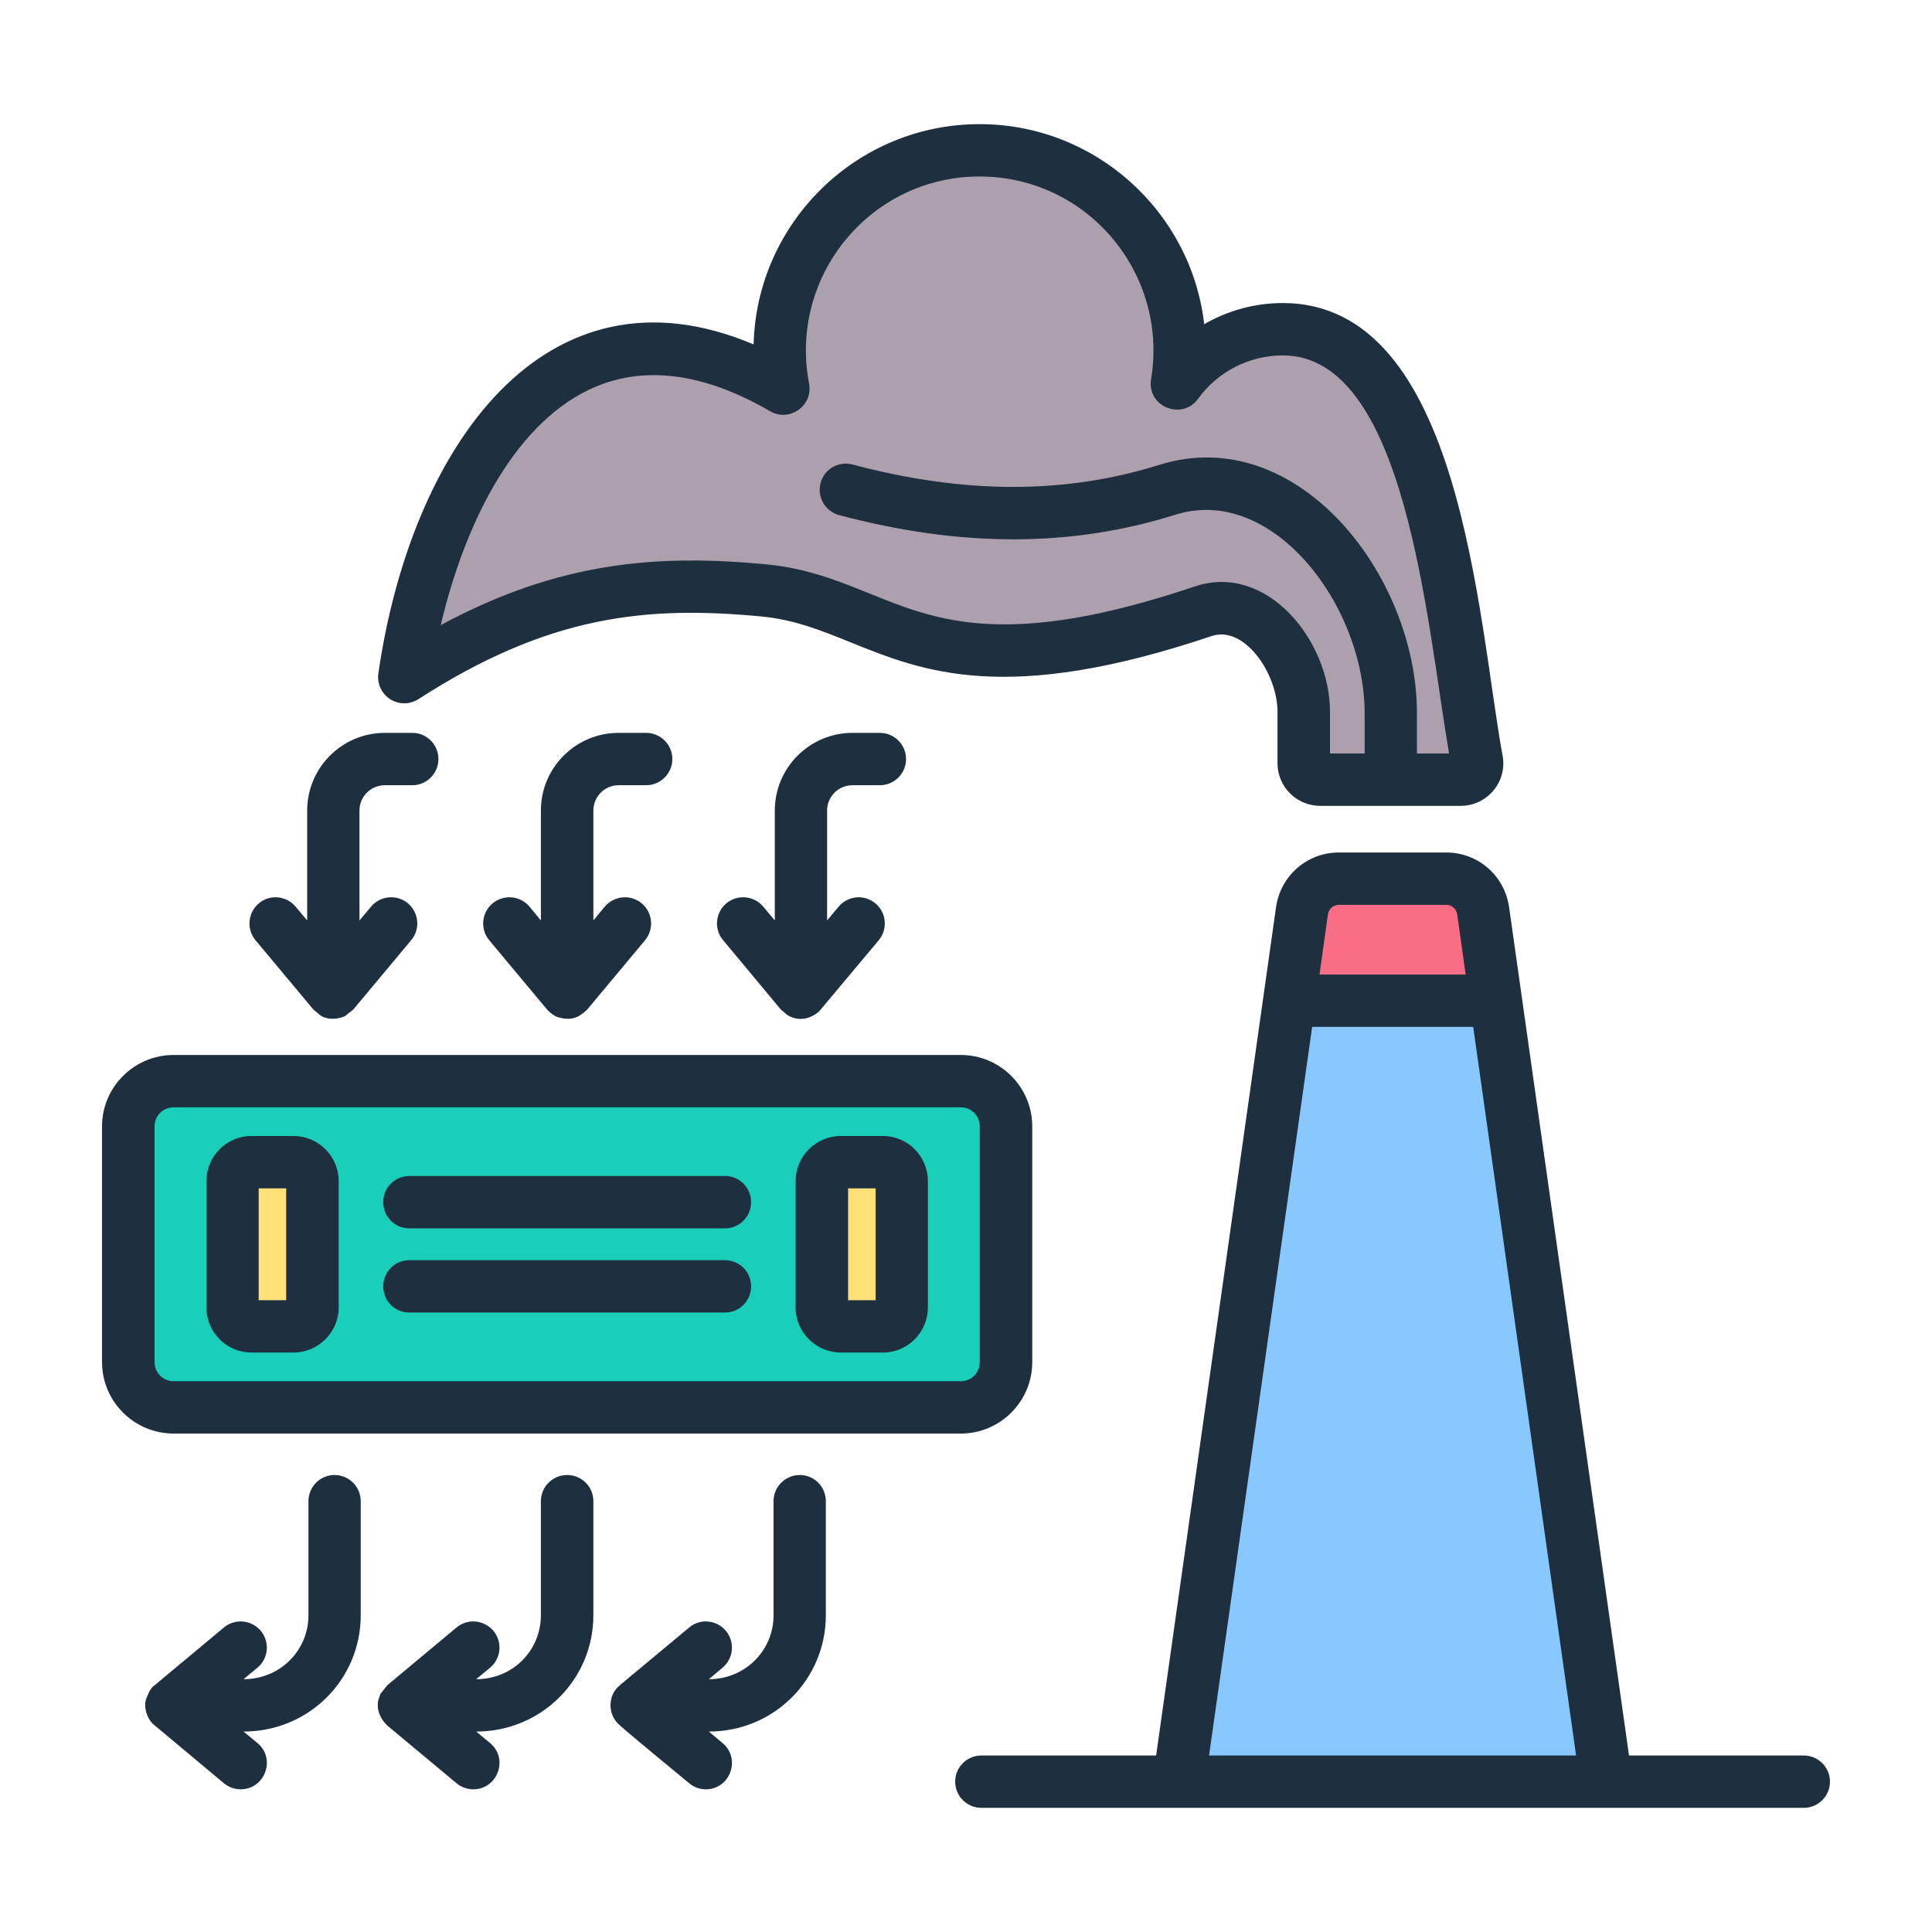 <svg id="Layer_1" enable-background="new 0 0 500 500" viewBox="0 0 500 500" xmlns="http://www.w3.org/2000/svg"><g clip-rule="evenodd" fill-rule="evenodd"><path d="m383.805 235.732 31.491 222.736c.127.899.139 1.775.036 2.62h-109.926c-.102-.846-.091-1.721.036-2.62l31.491-222.736c.681-4.816 4.739-8.341 9.603-8.341h27.666c4.864 0 8.922 3.524 9.603 8.341z" fill="#88c8fe"/><path d="m383.805 235.732 3.287 23.252h-53.447l3.288-23.252c.681-4.816 4.739-8.341 9.603-8.341h27.666c4.864 0 8.922 3.524 9.603 8.341z" fill="#fa6e85"/><path d="m331.93 85.198c39.408 0 43.664 74.94 50.237 111.57.47 2.62-1.522 5.001-4.184 5.001h-36.354c-2.341 0-4.251-1.91-4.251-4.251v-13.287c0-14.342-12.448-30.616-26.04-26.04-72.468 24.397-81.955-2.368-113.623-5.393-29.415-2.81-57.092-.796-93.105 22.435 7.655-53.268 40.063-108.245 98.083-74.678-6.186-31.893 18.177-61.659 50.797-61.659 32.059 0 56.308 28.818 51.038 60.332 6.133-8.498 16.121-14.03 27.402-14.03z" fill="#ada0ad"/><path d="m44.882 279.794h203.728c6.441 0 11.712 5.27 11.712 11.712v61.009c0 6.441-5.27 11.712-11.712 11.712h-203.728c-6.441 0-11.712-5.27-11.712-11.712v-61.009c.001-6.442 5.271-11.712 11.712-11.712z" fill="#19cfba"/><path d="m65.038 300.766h10.895c2.696 0 4.902 2.206 4.902 4.902v32.684c0 2.696-2.206 4.902-4.902 4.902h-10.895c-2.696 0-4.902-2.206-4.902-4.902v-32.684c-.001-2.696 2.205-4.902 4.902-4.902z" fill="#ffe177"/><path d="m217.561 300.766h10.895c2.696 0 4.903 2.206 4.903 4.902v32.684c0 2.696-2.206 4.902-4.903 4.902h-10.895c-2.696 0-4.903-2.206-4.903-4.902v-32.684c.001-2.696 2.207-4.902 4.903-4.902z" fill="#ffe177"/><path d="m39.992 352.52v-61.012c0-2.717 2.174-4.931 4.945-4.931h203.732c2.717 0 4.891 2.214 4.891 4.931v61.012c0 2.719-2.174 4.934-4.891 4.934h-203.732c-2.772 0-4.945-2.215-4.945-4.934zm208.677 18.483c10.162 0 18.477-8.292 18.477-18.483v-61.012c0-10.189-8.315-18.481-18.477-18.481h-203.732c-10.217 0-18.531 8.292-18.531 18.481v61.012c0 10.192 8.314 18.483 18.531 18.483zm-155.313 17.498v29.532c0 16.618-13.407 30.09-30.323 30.09l3.587 2.972c4.872 4.044 1.953 11.979-4.347 11.979-1.522 0-3.043-.524-4.348-1.581l-17.987-15.04c-1.806-1.318-2.87-4.739-2.119-6.721.388-1.006 1.104-3.015 2.228-3.587v-.028l17.879-14.914c2.88-2.403 7.173-2.014 9.564.86 2.391 2.872 2.011 7.145-.87 9.54l-3.587 2.972c9.414 0 16.792-7.39 16.792-16.541v-29.532c0-3.74 3.043-6.773 6.738-6.773 3.75-.001 6.793 3.032 6.793 6.772zm-26.41-80.958v28.944h7.119v-28.944zm-1.902 42.494h10.923c6.412 0 11.684-5.239 11.684-11.679v-32.685c0-6.44-5.271-11.679-11.684-11.679h-10.923c-6.412 0-11.629 5.239-11.629 11.679v32.685c-.001 6.44 5.216 11.679 11.629 11.679zm247.858 104.283 26.682-188.557h41.681l26.628 188.557zm30.758-217.635c.217-1.481 1.413-2.511 2.88-2.511h27.715c1.467 0 2.663 1.03 2.88 2.511l2.173 15.528h-37.823zm123.141 217.635h-45.213l-31.03-219.533c-1.196-8.211-8.043-14.165-16.303-14.165h-27.715c-8.26 0-15.107 5.954-16.303 14.165l-31.03 219.533h-45.213c-3.75 0-6.793 3.027-6.793 6.776 0 3.74 3.043 6.776 6.793 6.776h212.807c3.75 0 6.793-3.035 6.793-6.776 0-3.749-3.043-6.776-6.793-6.776zm-313.233-65.819v29.532c0 16.617-13.46 30.09-30.323 30.09l3.587 2.972c4.89 4.058 1.925 11.979-4.347 11.979-1.522 0-3.097-.524-4.347-1.581l-17.933-14.942c-1.746-1.66-2.869-4.09-2.282-6.649l.543-1.543 1.794-2.233v-.009l17.879-14.914c2.88-2.403 7.119-2.014 9.564.86 2.391 2.872 2.011 7.145-.87 9.54l-3.587 2.972c9.413 0 16.737-7.388 16.737-16.541v-29.532c0-3.74 3.043-6.773 6.793-6.773 3.749-.001 6.792 3.032 6.792 6.772zm-54.397-55.59c0 3.74 2.989 6.773 6.738 6.773h81.732c3.75 0 6.738-3.033 6.738-6.773s-2.989-6.776-6.738-6.776h-81.732c-3.749-.001-6.738 3.035-6.738 6.776zm114.555 55.59v29.532c0 16.617-13.406 30.09-30.269 30.09l3.532 2.972c4.858 4.063 1.974 11.979-4.347 11.979-1.522 0-3.043-.524-4.293-1.581-2.859-2.4-17.19-14.09-18.585-15.6-2.656-2.874-2.2-7.489.598-9.676 0-.028 0-.045.054-.072v-.019l17.933-14.923c2.826-2.403 7.119-2.014 9.51.86 2.391 2.872 2.011 7.145-.87 9.54l-3.532 2.972c9.361 0 16.738-7.391 16.738-16.541v-29.532c0-3.74 3.043-6.773 6.793-6.773 3.749-.001 6.738 3.032 6.738 6.772zm-114.555-77.381c0 3.74 2.989 6.776 6.738 6.776h81.732c3.75 0 6.738-3.036 6.738-6.776s-2.989-6.774-6.738-6.774h-81.732c-3.749 0-6.738 3.034-6.738 6.774zm54.397-101.356v28.447l2.935-3.56c2.445-2.872 6.684-3.26 9.564-.866 2.88 2.403 3.261 6.674.869 9.549l-14.999 17.976c-2.368 2.249-4.217 2.852-7.499 1.951-1.418-.389-2.879-2.022-2.88-2.023l-14.944-17.903c-2.391-2.874-2.011-7.146.87-9.549 2.88-2.394 7.173-2.006 9.564.866l2.935 3.56v-28.447c0-11.085 9.021-20.1 20.107-20.1h7.119c3.75 0 6.793 3.027 6.793 6.776 0 3.74-3.043 6.776-6.793 6.776h-7.119c-3.587-.002-6.522 2.934-6.522 6.547zm60.484 0v28.447l2.989-3.56c2.391-2.872 6.63-3.26 9.51-.866 2.88 2.403 3.261 6.674.87 9.549l-15.434 18.409c-2.463 2.175-5.604 2.629-8.314.877l-1.63-1.399-14.89-17.886c-2.445-2.874-2.011-7.146.815-9.549 2.88-2.394 7.173-2.006 9.564.866l2.989 3.56v-28.447c0-11.085 9.021-20.1 20.107-20.1h7.065c3.75 0 6.793 3.027 6.793 6.776 0 3.74-3.043 6.776-6.793 6.776h-7.065c-3.641-.002-6.576 2.934-6.576 6.547zm-147.922 33.57c-2.391-2.874-2.011-7.146.87-9.549 2.826-2.394 7.119-2.006 9.51.866l2.989 3.56v-28.447c0-11.085 9.021-20.1 20.107-20.1h7.119c3.695 0 6.738 3.027 6.738 6.776 0 3.74-3.043 6.776-6.738 6.776h-7.119c-3.641 0-6.576 2.936-6.576 6.549v28.447l2.989-3.56c2.391-2.872 6.684-3.26 9.564-.866 2.826 2.403 3.261 6.674.815 9.549l-14.944 17.903-2.174 1.743c-2.035.903-4.685.98-6.413-.234l-1.793-1.509zm86.134-142.398c-19.998 9.695-32.28 35.729-38.203 60.843 30.704-16.54 56.299-18.393 84.341-15.719 10.434.993 18.694 4.326 26.628 7.542 17.607 7.12 35.758 14.473 84.177-1.823 18.548-6.256 34.997 13.88 34.997 32.457v10.766h8.967v-10.423c0-17.345-9.293-36.289-22.607-46.061-5.923-4.337-15.27-8.782-26.411-5.295-26.954 8.446-55.43 8.464-87.003.081-3.587-.957-5.76-4.67-4.782-8.283.924-3.624 4.674-5.774 8.26-4.806 29.019 7.706 54.995 7.733 79.45.08 35.481-11.101 66.624 28.403 66.624 64.284v10.423h8.315c-5.825-34.01-11.112-103.027-43.04-103.027-8.641 0-16.846 4.201-21.9 11.219-4.125 5.719-13.355 2.082-12.173-5.076 4.508-27.304-16.446-52.441-44.398-52.441-28.162 0-49.428 25.656-44.126 53.596 1.096 5.774-5.102 10.028-10.054 7.156-17.662-10.225-33.476-12.07-47.062-5.493zm-51.3 80.003c2.228 1.435 5.108 1.427 7.336-.01 33.584-21.661 58.853-24.236 88.796-21.383 8.478.813 15.488 3.632 22.879 6.623 18.911 7.659 40.377 16.35 93.578-1.553 8.474-2.865 17.064 9.651 17.064 19.621v13.288c0 6.079 4.945 11.03 11.032 11.03h36.355c6.931 0 12.106-6.261 10.869-12.981-6.453-35.052-10.399-117.147-56.897-117.147-7.228 0-14.238 1.942-20.324 5.472-3.369-29.106-28.15-51.77-58.147-51.77-31.736 0-57.658 25.429-58.473 57.001-53.995-22.809-88.652 26.64-97.111 85.143-.38 2.626.815 5.237 3.043 6.666zm118.522 126.604v28.944h7.119v-28.944zm-1.902 42.494h10.923c6.412 0 11.629-5.239 11.629-11.679v-32.685c0-6.44-5.217-11.679-11.629-11.679h-10.923c-6.413 0-11.684 5.239-11.684 11.679v32.685c.001 6.44 5.272 11.679 11.684 11.679z" fill="#1e2f3f"/></g></svg>